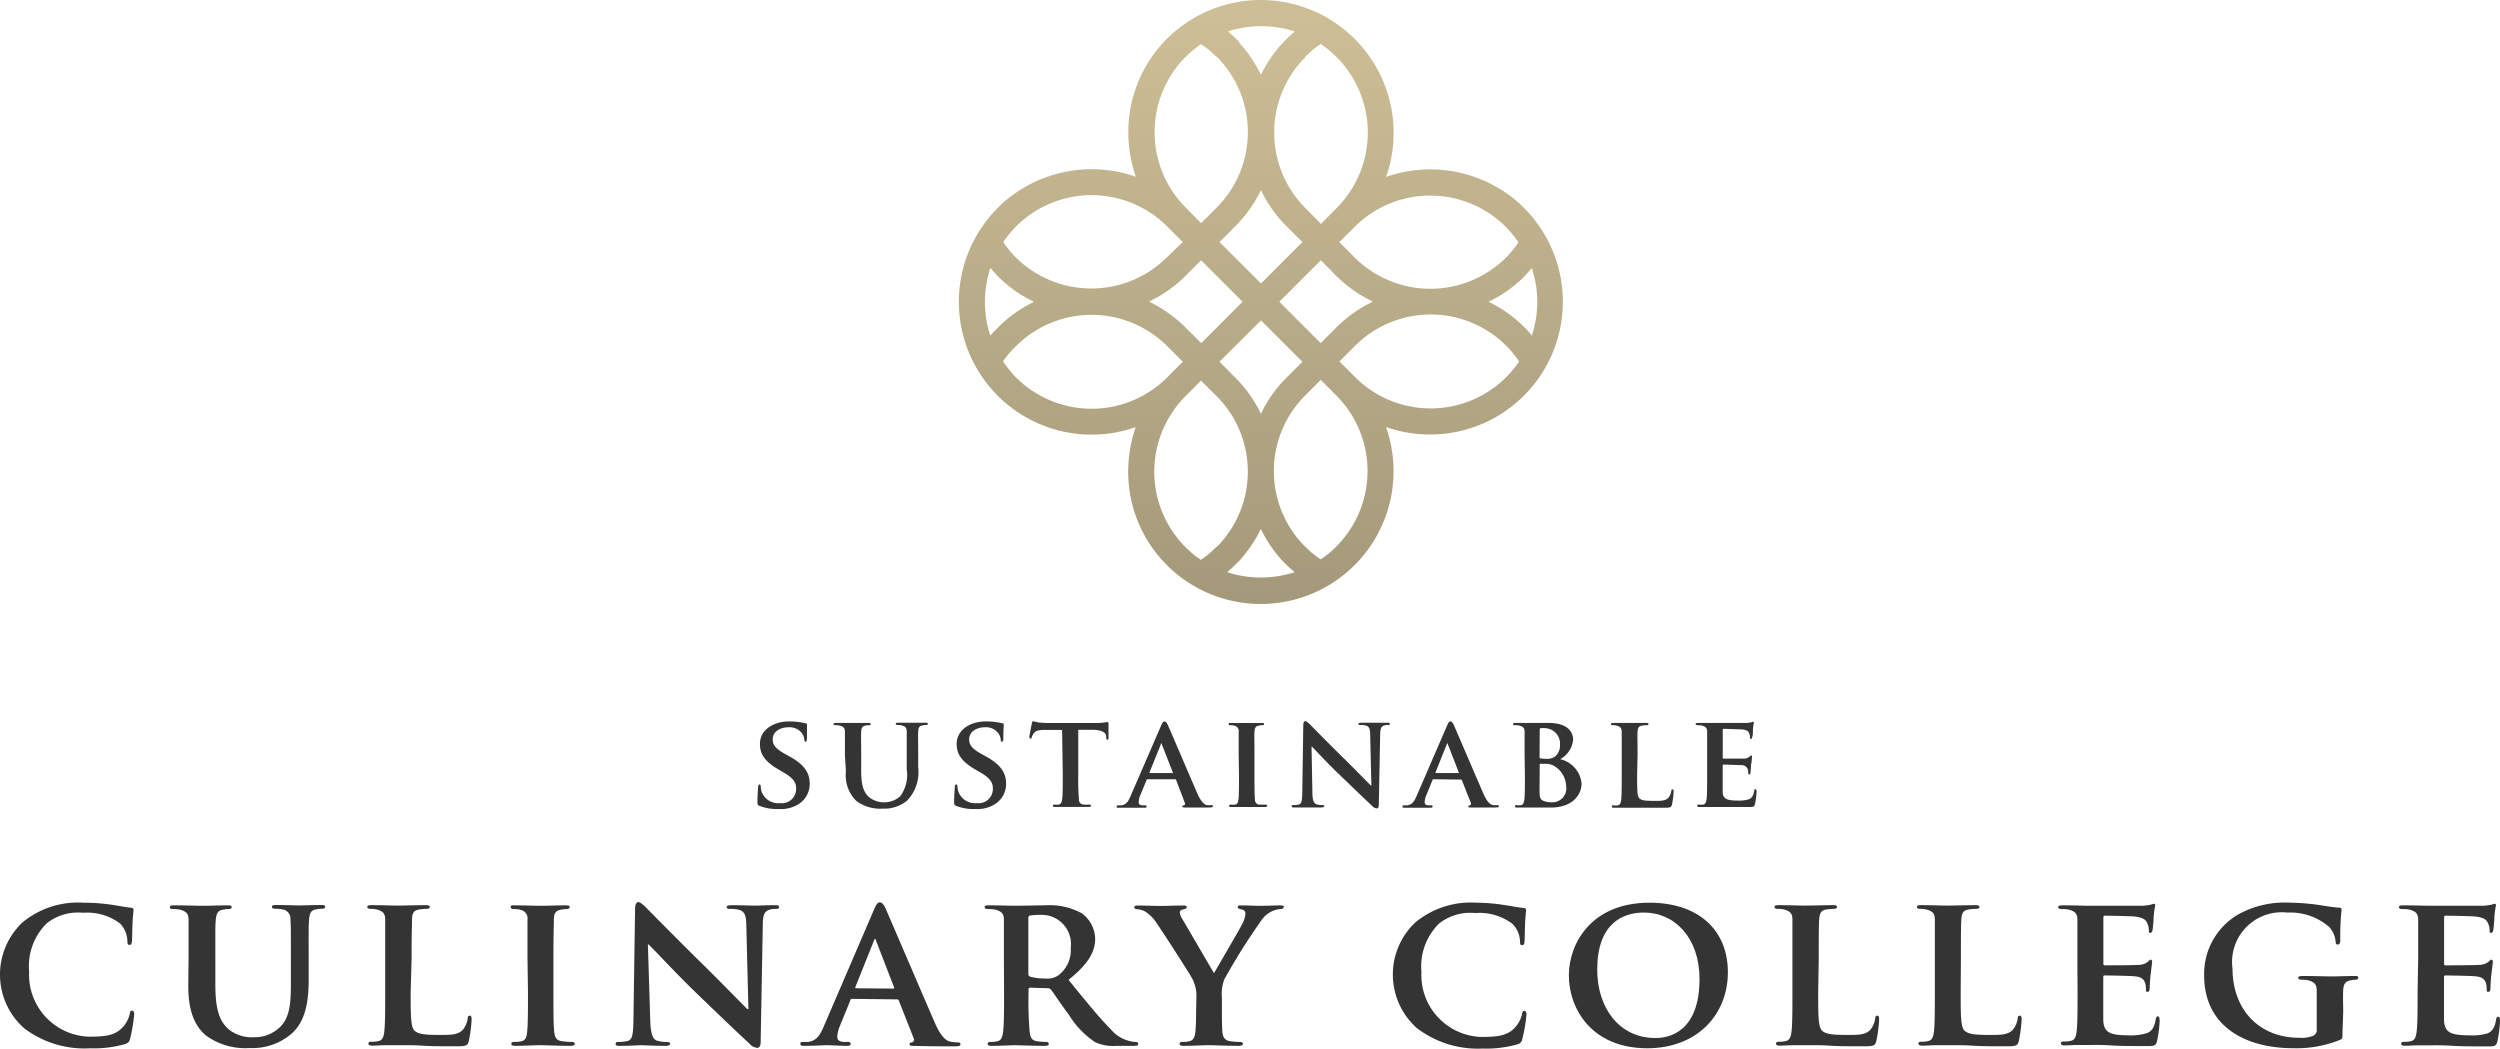 <svg id="logo_nonkana" xmlns="http://www.w3.org/2000/svg" xmlns:xlink="http://www.w3.org/1999/xlink" width="210" height="88.084" viewBox="0 0 210 88.084">
  <defs>
    <linearGradient id="linear-gradient" x1="0.5" y1="1.043" x2="0.5" y2="0.022" gradientUnits="objectBoundingBox">
      <stop offset="0" stop-color="#a29779"/>
      <stop offset="1" stop-color="#cdbe96"/>
    </linearGradient>
  </defs>
  <path id="パス_269" data-name="パス 269" d="M106.446,108.351c-.156-.066-.186-.108-.186-.317,0-.509.042-1.09.054-1.245s.042-.245.12-.245.1.09.1.156a1.754,1.754,0,0,0,.084.485,1.5,1.5,0,0,0,1.545.928,1.2,1.2,0,0,0,1.347-1.2c0-.407-.1-.814-.964-1.323l-.557-.329c-1.15-.671-1.521-1.3-1.521-2.126,0-1.15,1.1-1.886,2.443-1.886a5.724,5.724,0,0,1,1.377.156.117.117,0,0,1,.132.12v1.126c0,.2-.048.3-.12.3s-.1-.06-.1-.168a1.042,1.042,0,0,0-.251-.6,1.3,1.3,0,0,0-1.084-.443c-.695,0-1.323.365-1.323,1.006,0,.419.156.748,1.03,1.233l.4.222c1.275.7,1.677,1.419,1.677,2.269a2.006,2.006,0,0,1-.97,1.748,2.8,2.8,0,0,1-1.623.389,4.035,4.035,0,0,1-1.6-.257Z" transform="translate(-42.634 -40.649)" fill="#343435"/>
  <path id="パス_270" data-name="パス 270" d="M117.888,104.17v-1.982c0-.293-.108-.419-.419-.509a1.6,1.6,0,0,0-.377-.036c-.108,0-.162-.03-.162-.1s.066-.09.21-.09h2.7c.144,0,.21,0,.21.09s-.06.1-.156.1a1.2,1.2,0,0,0-.287.036c-.251.042-.329.174-.353.509s0,.563,0,1.982v1.311c0,1.365.269,1.892.742,2.269a2.066,2.066,0,0,0,2.521-.12,3.01,3.01,0,0,0,.563-2.281v-3.179c0-.293-.1-.419-.407-.509a1.527,1.527,0,0,0-.353-.036c-.108,0-.162-.03-.162-.1s.066-.09.2-.09h2.293c.132,0,.2,0,.2.09s-.054.1-.168.1a1.3,1.3,0,0,0-.287.036c-.263.042-.329.174-.353.509s0,.563,0,1.982v1a3.461,3.461,0,0,1-.928,2.82,2.994,2.994,0,0,1-2.048.677,3.353,3.353,0,0,1-2.215-.641,3.007,3.007,0,0,1-.88-2.479Z" transform="translate(-46.915 -40.725)" fill="#343435"/>
  <path id="パス_271" data-name="パス 271" d="M134.042,108.351c-.156-.066-.192-.108-.192-.317,0-.509.048-1.09.054-1.245s.048-.245.126-.245.1.09.1.156a1.8,1.8,0,0,0,.09.485,1.5,1.5,0,0,0,1.545.928,1.2,1.2,0,0,0,1.341-1.2c0-.407-.1-.814-.958-1.323l-.563-.329c-1.144-.671-1.521-1.3-1.521-2.126,0-1.15,1.1-1.886,2.449-1.886a5.766,5.766,0,0,1,1.377.156.12.12,0,0,1,.132.12c0,.066-.036.383-.036,1.126,0,.2-.042.3-.12.3s-.1-.06-.1-.168a1.042,1.042,0,0,0-.251-.6,1.287,1.287,0,0,0-1.078-.443c-.695,0-1.323.365-1.323,1.006,0,.419.156.748,1.024,1.233l.4.222c1.281.7,1.677,1.419,1.677,2.269a1.994,1.994,0,0,1-.97,1.748,2.784,2.784,0,0,1-1.617.389A4.012,4.012,0,0,1,134.042,108.351Z" transform="translate(-53.704 -40.649)" fill="#343435"/>
  <path id="パス_272" data-name="パス 272" d="M147.158,101.946h-1.443c-.563,0-.8.078-.94.287a1.108,1.108,0,0,0-.168.323c0,.078-.042.12-.108.12s-.09-.054-.09-.156.192-1.06.21-1.132.054-.18.114-.18a3.243,3.243,0,0,0,.419.108,8.382,8.382,0,0,0,.97.048h3.934a3.958,3.958,0,0,0,.659-.048,1.059,1.059,0,0,0,.263-.042c.03,0,.078.054.078.2v1.138c0,.1,0,.156-.084.156s-.1-.048-.114-.192v-.1c0-.245-.275-.533-1.144-.539h-1.2v3.79a19.8,19.8,0,0,0,.054,2.006c0,.263.09.437.377.485a4.32,4.32,0,0,0,.491,0c.114,0,.156.06.156.1s-.078.1-.186.1h-2.832c-.12,0-.186,0-.186-.1s.03-.1.15-.1a1.629,1.629,0,0,0,.341,0c.2-.048.257-.222.287-.5.048-.4.048-1.138.048-1.994Z" transform="translate(-57.941 -40.633)" fill="#343435"/>
  <path id="パス_273" data-name="パス 273" d="M159.25,106.106c-.06,0-.066,0-.09.066l-.521,1.263a1.8,1.8,0,0,0-.144.6c0,.168.09.263.389.263h.144c.12,0,.144.048.144.1s-.054.1-.156.1h-2.2c-.12,0-.174,0-.174-.1a.1.1,0,0,1,.108-.1h.287c.437-.066.6-.347.8-.826l2.533-5.85c.114-.263.192-.371.287-.371s.186.084.287.293c.234.521,1.85,4.311,2.467,5.73.377.85.653.97.826,1.006a3,3,0,0,0,.365,0c.09,0,.132.036.132.1s-.054.1-.419.1h-1.862c-.174,0-.287,0-.287-.078s0-.09.12-.1a.144.144,0,0,0,.09-.21l-.73-1.916a.09.09,0,0,0-.1-.066Zm2.072-.521c.042,0,.054,0,.042-.054l-.916-2.347s0-.09-.042-.09-.042.06-.054.09l-.94,2.335c0,.048,0,.066.036.066Z" transform="translate(-62.848 -40.649)" fill="#343435"/>
  <path id="パス_274" data-name="パス 274" d="M173.208,104.18V102.2a.452.452,0,0,0-.335-.5,1.12,1.12,0,0,0-.353-.048c-.1,0-.15,0-.15-.108s.078-.078.228-.078h2.545c.126,0,.2,0,.2.078s-.06.108-.156.108a1.2,1.2,0,0,0-.287.036c-.263.042-.341.174-.365.509s0,.563,0,1.982v1.653c0,.9,0,1.653.042,2.048a.392.392,0,0,0,.383.443,4.429,4.429,0,0,0,.5,0c.108,0,.156.06.156.1s-.078.1-.186.1H172.6c-.126,0-.192,0-.192-.1s.036-.1.156-.1a1.713,1.713,0,0,0,.341,0c.2-.048.257-.18.287-.455.042-.383.042-1.132.042-2.036Z" transform="translate(-69.159 -40.735)" fill="#343435"/>
  <path id="パス_275" data-name="パス 275" d="M182.946,107.18c0,.725.144.946.335,1.012a1.64,1.64,0,0,0,.5.066c.114,0,.168.048.168.1s-.09.1-.222.1h-2.305c-.132,0-.216,0-.216-.1s.066-.1.15-.1a2.221,2.221,0,0,0,.443-.042c.251-.066.287-.317.3-1.138l.084-5.551c0-.186.066-.317.168-.317s.251.138.419.305,1.575,1.611,2.994,2.994c.659.647,1.946,1.97,2.09,2.1h.048l-.1-4.191c0-.6-.1-.742-.329-.826a1.515,1.515,0,0,0-.509-.06c-.12,0-.156-.042-.156-.1s.1-.09.245-.09h2.179c.132,0,.222,0,.222.09s-.054.1-.168.1a.892.892,0,0,0-.293.036c-.263.078-.341.24-.353.772l-.114,5.9c0,.21-.072.3-.15.3a.6.6,0,0,1-.4-.2c-.6-.563-1.8-1.718-2.826-2.7s-2.084-2.15-2.275-2.317h0Z" transform="translate(-72.706 -40.633)" fill="#343435"/>
  <path id="パス_276" data-name="パス 276" d="M199.361,106.106c-.054,0-.066,0-.09.066l-.515,1.263a1.67,1.67,0,0,0-.144.6c0,.168.09.263.383.263h.144c.126,0,.144.048.144.1s-.054.1-.15.1h-2.209c-.12,0-.174,0-.174-.1a.1.1,0,0,1,.108-.1h.287c.443-.066.6-.347.808-.826l2.533-5.85c.108-.263.186-.371.287-.371s.186.084.287.293c.228.521,1.85,4.311,2.467,5.73.371.85.647.97.826,1.006a2.888,2.888,0,0,0,.365,0c.084,0,.132.036.132.1s-.06.1-.419.1H202.57c-.18,0-.287,0-.287-.078s0-.09.12-.1a.15.15,0,0,0,.09-.21l-.748-1.892a.1.1,0,0,0-.1-.066Zm2.072-.521c.048,0,.054,0,.048-.054l-.916-2.347s0-.09-.048-.09-.042.06-.054.09l-.934,2.335c0,.048,0,.066.03.066Z" transform="translate(-78.941 -40.649)" fill="#343435"/>
  <path id="パス_277" data-name="パス 277" d="M213.23,104.182V102.2c0-.293-.108-.419-.419-.509a1.629,1.629,0,0,0-.383-.036c-.1,0-.168-.03-.168-.1s.078-.09.222-.09h2.766c1.748,0,2.06.9,2.06,1.4a2.072,2.072,0,0,1-1.09,1.641,2.335,2.335,0,0,1,1.8,2.03c0,1-.8,2.036-2.581,2.036h-2.82c-.12,0-.186,0-.186-.1s.03-.1.156-.1a1.712,1.712,0,0,0,.341,0c.2-.048.251-.222.287-.5.042-.4.042-1.138.042-1.994Zm1.257.156c0,.072.03.084.066.1a1.887,1.887,0,0,0,.449.036,1.251,1.251,0,0,0,.76-.168,1.2,1.2,0,0,0,.443-.988,1.305,1.305,0,0,0-1.2-1.413,2.292,2.292,0,0,0-.419,0c-.066,0-.084.054-.084.15Zm0,2.754c0,.6.03.8.341.922a1.742,1.742,0,0,0,.695.114,1.162,1.162,0,0,0,1.2-1.323,2.054,2.054,0,0,0-.91-1.665,1.383,1.383,0,0,0-.838-.245h-.419c-.036,0-.054,0-.054.066Z" transform="translate(-85.165 -40.737)" fill="#343435"/>
  <path id="パス_278" data-name="パス 278" d="M228.2,105.841c0,1.2,0,1.8.2,1.97s.545.2,1.293.2c.515,0,.892,0,1.132-.263a1.1,1.1,0,0,0,.245-.563c0-.084.03-.144.108-.144s.09.1.09.21a7.04,7.04,0,0,1-.144,1.084c-.066.21-.108.251-.6.251h-4.251c-.126,0-.192,0-.192-.1s.036-.1.156-.1a1.712,1.712,0,0,0,.341,0c.2-.048.257-.222.287-.5.042-.4.042-1.138.042-1.994V102.2c0-.293-.114-.419-.419-.509a1.234,1.234,0,0,0-.323-.036c-.108,0-.162-.03-.162-.1s.066-.09.21-.09h2.73c.144,0,.21,0,.21.09s-.054.1-.18.1a1.953,1.953,0,0,0-.371.036c-.263.042-.341.174-.365.509s0,.563,0,1.982Z" transform="translate(-90.682 -40.737)" fill="#343435"/>
  <path id="パス_279" data-name="パス 279" d="M238.84,104.114v-1.982c0-.293-.108-.419-.419-.509a1.629,1.629,0,0,0-.383-.036c-.1,0-.168-.03-.168-.1s.078-.09.222-.09h4.042a2.7,2.7,0,0,0,.407-.054,1.421,1.421,0,0,1,.156-.048c.054,0,.066.048.066.09a4.331,4.331,0,0,0-.078.6,2.21,2.21,0,0,1-.054.6c-.054.09-.03.156-.108.156s-.078-.042-.078-.12a.892.892,0,0,0-.066-.341c-.078-.168-.156-.3-.641-.341-.168,0-1.323-.048-1.521-.048-.042,0-.066.036-.066.09v2.311c0,.06,0,.1.066.1h1.695a.742.742,0,0,0,.467-.144c.078-.066.108-.12.15-.12s.078.048.078.1a4.144,4.144,0,0,1-.078.683c0,.186-.042.563-.042.6s0,.21-.1.21-.09-.036-.09-.078a1.384,1.384,0,0,0-.036-.341.572.572,0,0,0-.539-.365c-.174,0-1.275-.042-1.521-.042-.042,0-.054.042-.054.1v2.138c0,.641.317.784,1.311.784a2.7,2.7,0,0,0,.916-.12c.239-.114.353-.311.419-.695,0-.1.042-.144.108-.144s.09.12.09.222a6.533,6.533,0,0,1-.132,1.036c-.066.24-.156.24-.521.24H238.2c-.12,0-.186,0-.186-.1s0-.1.156-.1a1.714,1.714,0,0,0,.341,0c.2-.048.251-.222.287-.5.042-.4.042-1.138.042-1.994Z" transform="translate(-95.44 -40.669)" fill="#343435"/>
  <path id="パス_280" data-name="パス 280" d="M2.016,137.218a6.024,6.024,0,0,1-.126-8.886A7.3,7.3,0,0,1,7.01,126.68a15.869,15.869,0,0,1,2.347.168c.6.09,1.138.2,1.617.251.186,0,.24.1.24.186s-.036.311-.072.862-.036,1.377-.054,1.689-.078.389-.222.389-.168-.132-.168-.335a2.221,2.221,0,0,0-.6-1.449,4.569,4.569,0,0,0-3.12-.916,4.249,4.249,0,0,0-3.048.88,5.051,5.051,0,0,0-1.485,4.06,5.2,5.2,0,0,0,5.03,5.467c1.431,0,2.221-.108,2.862-.826a2.509,2.509,0,0,0,.551-1.048c.036-.234.072-.311.2-.311s.186.15.186.275a14.245,14.245,0,0,1-.347,2.078c-.072.275-.15.347-.425.455a9.413,9.413,0,0,1-2.916.353A8.384,8.384,0,0,1,2.016,137.218Z" transform="translate(0.003 -50.852)" fill="#343435"/>
  <path id="パス_281" data-name="パス 281" d="M25.4,131.549v-3.305c0-.5-.186-.695-.7-.844a2.927,2.927,0,0,0-.6-.054c-.18,0-.275-.054-.275-.168s.114-.144.347-.144c.868,0,1.946.036,2.425.036s1.491-.036,2.078-.036c.234,0,.347.036.347.144s-.09.168-.257.168a2.305,2.305,0,0,0-.479.054c-.419.072-.551.293-.6.844s-.036.934-.036,3.305v2.185c0,2.275.443,3.155,1.2,3.778a3.12,3.12,0,0,0,2.042.6,3.048,3.048,0,0,0,2.162-.826c.9-.844.94-2.2.94-3.8v-1.964c0-2.4,0-2.808-.036-3.305a.776.776,0,0,0-.683-.844,2.8,2.8,0,0,0-.6-.054c-.186,0-.275-.054-.275-.168s.108-.144.329-.144c.826,0,1.91.036,1.928.036.186,0,1.269-.036,1.892-.036.222,0,.329.036.329.144s-.09.168-.275.168a2.305,2.305,0,0,0-.479.054c-.437.072-.551.293-.6.844s-.036.934-.036,3.305V133.2c0,1.742-.186,3.593-1.539,4.7a5.053,5.053,0,0,1-3.419,1.12,5.611,5.611,0,0,1-3.688-1.066c-.826-.719-1.467-1.874-1.467-4.131Z" transform="translate(-9.56 -50.985)" fill="#343435"/>
  <path id="パス_282" data-name="パス 282" d="M55.17,134.307c0,2,0,2.994.347,3.281s.9.335,2.15.335c.862,0,1.485,0,1.892-.443a1.9,1.9,0,0,0,.4-.934c0-.15.054-.24.186-.24s.144.162.144.347a11.378,11.378,0,0,1-.24,1.8c-.108.353-.18.425-1.024.425-1.156,0-2.1,0-2.9-.054s-1.491-.036-2.15-.036h-.922c-.389,0-.784.036-1.114.036-.2,0-.317-.054-.317-.168s.06-.162.257-.162a2.089,2.089,0,0,0,.6-.06c.335-.072.425-.365.479-.826.072-.659.072-1.886.072-3.317v-6.059c0-.5-.18-.695-.695-.844a2.215,2.215,0,0,0-.533-.054c-.186,0-.275-.054-.275-.168s.108-.144.347-.144c.754,0,1.8.036,2.221.036s1.706-.036,2.329-.036c.24,0,.353.036.353.144s-.1.168-.293.168a3.712,3.712,0,0,0-.6.054c-.437.072-.6.293-.6.844s-.036.934-.036,3.305Z" transform="translate(-20.674 -50.989)" fill="#343435"/>
  <path id="パス_283" data-name="パス 283" d="M73.057,131.564v-3.305a.74.74,0,0,0-.551-.826,2.077,2.077,0,0,0-.6-.072c-.162,0-.257-.036-.257-.186s.132-.126.389-.126c.6,0,1.706.036,2.162.036s1.455-.036,2.078-.036c.2,0,.329.036.329.126s-.09.186-.257.186a2.346,2.346,0,0,0-.479.054c-.437.072-.6.293-.6.844s-.036.934-.036,3.305v2.754c0,1.5,0,2.748.072,3.413.06.419.168.659.647.73a5.317,5.317,0,0,0,.826.06c.18,0,.257.09.257.162s-.132.168-.317.168c-1.06,0-2.162-.054-2.6-.054s-1.467.054-2.108.054c-.2,0-.311-.054-.311-.168s.054-.162.251-.162a2.168,2.168,0,0,0,.6-.06c.329-.072.419-.293.473-.748.072-.647.072-1.892.072-3.395Z" transform="translate(-28.747 -51)" fill="#343435"/>
  <path id="パス_284" data-name="パス 284" d="M89.274,136.535c.036,1.2.24,1.581.551,1.689a2.629,2.629,0,0,0,.844.114c.18,0,.275.072.275.162s-.15.168-.371.168c-1.042,0-1.8-.054-2.09-.054-.15,0-.916.054-1.742.054-.222,0-.371,0-.371-.168s.114-.162.257-.162a3.084,3.084,0,0,0,.736-.078c.419-.108.479-.533.5-1.886L88,127.123c0-.311.114-.533.275-.533s.425.24.7.515,2.623,2.676,4.97,4.97c1.1,1.084,3.251,3.287,3.491,3.509h.084l-.174-6.952c0-.952-.168-1.227-.551-1.377a2.785,2.785,0,0,0-.844-.09c-.2,0-.257-.072-.257-.168s.162-.144.4-.144c.844,0,1.706.036,2.054.036.186,0,.79-.036,1.581-.036.222,0,.365,0,.365.144s-.09.168-.275.168a1.64,1.64,0,0,0-.491.054c-.443.132-.6.4-.6,1.287l-.18,9.838c0,.347-.132.491-.257.491a.934.934,0,0,1-.659-.329c-1.012-.934-3.03-2.862-4.718-4.5s-3.473-3.593-3.784-3.856h-.054Z" transform="translate(-34.653 -50.816)" fill="#343435"/>
  <path id="パス_285" data-name="パス 285" d="M116.633,134.737c-.1,0-.114,0-.15.108l-.862,2.114a2.886,2.886,0,0,0-.24.952c0,.275.15.443.647.443h.234c.2,0,.24.072.24.162s-.09.168-.257.168c-.527,0-1.281-.054-1.8-.054-.168,0-1.03.054-1.874.054-.2,0-.293-.036-.293-.168s.06-.162.186-.162h.479c.73-.114,1.006-.6,1.335-1.377l4.191-9.748c.186-.443.317-.6.479-.6s.311.144.479.491c.383.868,3.084,7.185,4.113,9.544.6,1.419,1.078,1.617,1.371,1.671a3.43,3.43,0,0,0,.6.06q.216,0,.216.162c0,.132-.09.168-.695.168s-1.742,0-3.1-.036c-.293,0-.479,0-.479-.132s.036-.144.2-.162a.245.245,0,0,0,.144-.353l-1.245-3.155a.156.156,0,0,0-.168-.108Zm3.449-.862c.072,0,.09-.036.072-.1l-1.521-3.934c0-.054-.036-.144-.072-.144s-.078.09-.1.144l-1.557,3.892c-.036.078,0,.114.054.114Z" transform="translate(-45.049 -50.832)" fill="#343435"/>
  <path id="パス_286" data-name="パス 286" d="M139.747,131.556V128.25c0-.5-.186-.695-.7-.844a3,3,0,0,0-.641-.054c-.168,0-.275-.054-.275-.168s.126-.144.365-.144c.844,0,1.874.036,2.2.036.551,0,2.018-.036,2.515-.036a5.652,5.652,0,0,1,3.066.659,2.718,2.718,0,0,1,1.138,2.15c0,1.156-.659,2.186-2.239,3.449,1.431,1.76,2.569,3.173,3.545,4.149a2.994,2.994,0,0,0,1.724,1.024,1.312,1.312,0,0,0,.383.042.186.186,0,0,1,.2.162c0,.132-.114.168-.311.168h-1.545a3.545,3.545,0,0,1-1.76-.311,7.333,7.333,0,0,1-2.2-2.293c-.641-.844-1.323-1.892-1.521-2.132A.383.383,0,0,0,143.4,134l-1.455-.042a.12.12,0,0,0-.126.132v.222a32,32,0,0,0,.09,3.317c.054.461.132.754.629.826a5.285,5.285,0,0,0,.784.06.186.186,0,0,1,.2.162c0,.114-.126.168-.329.168-.934,0-2.275-.054-2.515-.054s-1.341.054-1.982.054c-.2,0-.311-.054-.311-.168s.054-.162.257-.162a2.15,2.15,0,0,0,.569-.06c.329-.072.419-.365.473-.826.078-.659.078-1.886.078-3.317Zm2.054,1.2c0,.168.036.222.144.275a4.328,4.328,0,0,0,1.233.15,1.617,1.617,0,0,0,1.138-.257,2.641,2.641,0,0,0,1.048-2.317,2.453,2.453,0,0,0-2.461-2.766,6.018,6.018,0,0,0-.958.054c-.108.036-.144.09-.144.222Z" transform="translate(-55.421 -50.992)" fill="#343435"/>
  <path id="パス_287" data-name="パス 287" d="M164.345,134.808a3.132,3.132,0,0,0-.365-1.629c-.114-.24-2.317-3.676-2.886-4.5a3.467,3.467,0,0,0-1.042-1.1,1.569,1.569,0,0,0-.683-.2c-.126,0-.24-.054-.24-.168s.114-.144.311-.144,1.491.036,2.024.036c.347,0,1.1-.036,1.832-.036.15,0,.24.036.24.144s-.108.132-.365.2c-.132.036-.222.108-.222.239a1.2,1.2,0,0,0,.2.533c.293.473,2.4,4.125,2.676,4.569.2-.365,2.168-3.706,2.4-4.191a2.108,2.108,0,0,0,.24-.826c0-.144-.078-.293-.353-.347-.144-.036-.293-.054-.293-.186s.1-.144.275-.144c.533,0,1.1.036,1.581.036.347,0,1.413-.036,1.724-.036.186,0,.293.036.293.126s-.126.186-.311.186a1.857,1.857,0,0,0-.695.186,2.1,2.1,0,0,0-.856.725,52.351,52.351,0,0,0-3.143,4.994,3.593,3.593,0,0,0-.2,1.563v1.245c0,.257,0,.9.036,1.557.036.461.18.754.659.826a5.39,5.39,0,0,0,.808.06c.186,0,.275.09.275.162s-.132.168-.347.168c-1.012,0-2.1-.054-2.533-.054s-1.491.054-2.1.054c-.222,0-.347-.036-.347-.168s.072-.162.257-.162a2.209,2.209,0,0,0,.569-.06c.329-.072.455-.365.5-.826.054-.659.054-1.3.054-1.557Z" transform="translate(-63.847 -51.005)" fill="#343435"/>
  <path id="パス_288" data-name="パス 288" d="M197.423,137.218a6.018,6.018,0,0,1-.132-8.886,7.311,7.311,0,0,1,5.119-1.653,16.017,16.017,0,0,1,2.329.192c.6.09,1.138.2,1.617.251.18,0,.234.1.234.186s-.036.311-.072.862-.036,1.377-.054,1.689-.072.389-.222.389-.162-.132-.162-.335a2.2,2.2,0,0,0-.629-1.449,4.569,4.569,0,0,0-3.12-.916,4.249,4.249,0,0,0-3.048.88,5.051,5.051,0,0,0-1.485,4.06,5.2,5.2,0,0,0,5.03,5.467c1.431,0,2.221-.108,2.862-.826a2.509,2.509,0,0,0,.551-1.048c.036-.234.072-.311.2-.311s.186.15.186.275a13.611,13.611,0,0,1-.353,2.078.533.533,0,0,1-.419.455,9.479,9.479,0,0,1-2.922.353A8.421,8.421,0,0,1,197.423,137.218Z" transform="translate(-78.398 -50.853)" fill="#343435"/>
  <path id="パス_289" data-name="パス 289" d="M220.09,132.793c0-2.664,1.868-6.113,6.772-6.113,4.072,0,6.586,2.257,6.586,5.838s-2.6,6.389-6.772,6.389C221.994,138.907,220.09,135.566,220.09,132.793Zm10.975.293c0-3.455-2.078-5.58-4.682-5.58-1.8,0-3.91.952-3.91,4.79,0,3.215,1.838,5.748,4.88,5.748C228.5,138.062,231.065,137.53,231.065,133.087Z" transform="translate(-88.306 -50.853)" fill="#343435"/>
  <path id="パス_290" data-name="パス 290" d="M252.61,134.307c0,2,0,2.994.347,3.281s.9.335,2.15.335c.862,0,1.485,0,1.892-.443a1.9,1.9,0,0,0,.4-.934c0-.15.054-.24.186-.24s.144.162.144.347a11.378,11.378,0,0,1-.24,1.8c-.108.353-.18.425-1.024.425-1.156,0-2.1,0-2.9-.054s-1.485-.036-2.144-.036H250.5c-.389,0-.784.036-1.12.036-.2,0-.311-.054-.311-.168s.06-.162.257-.162a2.09,2.09,0,0,0,.569-.06c.329-.072.425-.365.479-.826.072-.659.072-1.886.072-3.317v-6.059c0-.5-.18-.695-.695-.844a2.214,2.214,0,0,0-.533-.054c-.186,0-.275-.054-.275-.168s.108-.144.347-.144c.754,0,1.8.036,2.221.036s1.706-.036,2.329-.036c.24,0,.353.036.353.144s-.1.168-.3.168a3.7,3.7,0,0,0-.6.054c-.437.072-.569.293-.6.844s-.036.934-.036,3.305Z" transform="translate(-99.882 -50.989)" fill="#343435"/>
  <path id="パス_291" data-name="パス 291" d="M272.6,134.307c0,2,0,2.994.347,3.281s.9.335,2.15.335c.862,0,1.485,0,1.892-.443a1.9,1.9,0,0,0,.4-.934c0-.15.054-.24.186-.24s.144.162.144.347a11.381,11.381,0,0,1-.239,1.8c-.108.353-.18.425-1.024.425-1.156,0-2.1,0-2.9-.054s-1.491-.036-2.15-.036h-.916c-.383,0-.79.036-1.12.036-.2,0-.317-.054-.317-.168s.06-.162.257-.162a2.09,2.09,0,0,0,.569-.06c.335-.072.425-.365.479-.826.072-.659.072-1.886.072-3.317v-6.059c0-.5-.18-.695-.695-.844a2.215,2.215,0,0,0-.533-.054c-.186,0-.275-.054-.275-.168s.108-.144.347-.144c.754,0,1.8.036,2.221.036s1.706-.036,2.329-.036c.24,0,.353.036.353.144s-.1.168-.293.168a3.713,3.713,0,0,0-.629.054c-.437.072-.569.293-.6.844s-.036.934-.036,3.305Z" transform="translate(-107.903 -50.989)" fill="#343435"/>
  <path id="パス_292" data-name="パス 292" d="M290.351,131.476v-3.305c0-.5-.18-.695-.695-.844a3.077,3.077,0,0,0-.641-.054c-.168,0-.275-.054-.275-.168s.126-.144.365-.144c.844,0,1.874.036,2.329.036h4.407a6.805,6.805,0,0,0,.677-.09,1.5,1.5,0,0,1,.257-.078c.1,0,.114.078.114.15a6.409,6.409,0,0,0-.132,1.006c0,.168-.054.844-.09,1.03,0,.072-.054.257-.186.257s-.126-.072-.126-.2a1.419,1.419,0,0,0-.114-.569c-.126-.275-.251-.5-1.06-.6-.275-.036-2.2-.072-2.533-.072-.078,0-.114.054-.114.144v3.856c0,.1,0,.168.114.168.365,0,2.455,0,2.826-.036a1.269,1.269,0,0,0,.766-.24c.132-.114.186-.2.257-.2a.152.152,0,0,1,.132.168c0,.1-.036.347-.132,1.138-.036.311-.072.934-.072,1.048s0,.347-.162.347-.15-.054-.15-.132a2.536,2.536,0,0,0-.054-.569c-.1-.311-.293-.551-.9-.6-.293-.036-2.132-.072-2.533-.072-.078,0-.1.072-.1.162v3.563c.036,1.066.533,1.305,2.185,1.305a4.281,4.281,0,0,0,1.521-.2c.407-.186.6-.515.7-1.156.036-.168.072-.239.186-.239s.144.2.144.365a10.064,10.064,0,0,1-.222,1.724c-.108.407-.257.407-.862.407-1.2,0-2.185,0-2.994-.054s-1.4-.036-1.874-.036H290.4c-.383,0-.79.036-1.12.036-.2,0-.311-.054-.311-.168s.054-.162.251-.162a2.167,2.167,0,0,0,.6-.06c.329-.072.419-.365.473-.826.072-.659.072-1.886.072-3.317Z" transform="translate(-115.851 -50.913)" fill="#343435"/>
  <path id="パス_293" data-name="パス 293" d="M320.835,137.638c0,.425,0,.443-.2.551a9.73,9.73,0,0,1-3.946.7c-3.97,0-7.473-1.8-7.473-6.113a5.772,5.772,0,0,1,2.826-5.1,8.041,8.041,0,0,1,4.347-1.012,18.739,18.739,0,0,1,2.868.257c.329.054.9.144,1.281.162.186,0,.222.078.222.186a21.641,21.641,0,0,0-.108,2.569c0,.24-.1.347-.222.347s-.15-.072-.168-.2a2.072,2.072,0,0,0-.551-1.287,4.988,4.988,0,0,0-3.5-1.2,4.173,4.173,0,0,0-4.61,4.718c0,3.359,2.168,5.8,5.616,5.8a2.683,2.683,0,0,0,1.138-.162.521.521,0,0,0,.317-.551v-3.269c0-.479-.186-.695-.7-.844a2.929,2.929,0,0,0-.6-.054c-.15,0-.257-.072-.257-.162s.126-.15.347-.15c.844,0,2,.036,2.479.036s1.359-.036,1.892-.036c.216,0,.329,0,.329.15a.186.186,0,0,1-.2.162,2.211,2.211,0,0,0-.437.054c-.443.078-.6.293-.629.844s0,1.1,0,1.874Z" transform="translate(-124.068 -50.841)" fill="#343435"/>
  <path id="パス_294" data-name="パス 294" d="M338.157,131.476v-3.305c0-.5-.186-.695-.7-.844a2.994,2.994,0,0,0-.641-.054c-.168,0-.275-.054-.275-.168s.126-.144.365-.144c.844,0,1.874.036,2.329.036h4.407a6.805,6.805,0,0,0,.677-.09,1.5,1.5,0,0,1,.257-.078c.1,0,.114.078.114.15a6.409,6.409,0,0,0-.132,1.006c0,.168-.054.844-.09,1.03,0,.072-.054.257-.186.257s-.126-.072-.126-.2a1.419,1.419,0,0,0-.114-.569c-.126-.275-.251-.5-1.06-.6-.275-.036-2.2-.072-2.533-.072-.078,0-.114.054-.114.144v3.856c0,.1,0,.168.114.168.365,0,2.455,0,2.826-.036a1.269,1.269,0,0,0,.766-.24c.132-.114.186-.2.257-.2a.152.152,0,0,1,.132.168c0,.1-.036.347-.132,1.138-.036.311-.072.934-.072,1.048s0,.347-.162.347-.15-.054-.15-.132a2.536,2.536,0,0,0-.054-.569c-.1-.311-.293-.551-.9-.6-.293-.036-2.132-.072-2.533-.072-.078,0-.1.072-.1.162v3.563c.036,1.066.533,1.305,2.185,1.305A4.281,4.281,0,0,0,344,137.71c.407-.186.6-.515.7-1.156.036-.168.072-.239.186-.239s.144.2.144.365a10.055,10.055,0,0,1-.222,1.724c-.108.407-.257.407-.862.407-1.2,0-2.18,0-2.994-.054s-1.4-.036-1.874-.036h-.916c-.383,0-.79.036-1.12.036-.2,0-.311-.054-.311-.168s.054-.162.257-.162a2.15,2.15,0,0,0,.569-.06c.329-.072.419-.365.473-.826.078-.659.078-1.886.078-3.317Z" transform="translate(-135.03 -50.913)" fill="#343435"/>
  <path id="パス_295" data-name="パス 295" d="M158.354,25.386,154.869,21.9l-1.317,1.323h0a11.232,11.232,0,0,1-3.054,2.15,11.568,11.568,0,0,1,3.054,2.168h0l1.329,1.323Zm-5.024-5.012-1.317-1.317a8.981,8.981,0,0,0-12.688,0h0a9.869,9.869,0,0,0-1.078,1.317c.1.15.2.293.305.425a8.2,8.2,0,0,0,.748.862h0a9.011,9.011,0,0,0,12.688,0h0Zm-16.167,2.191a9.059,9.059,0,0,0,0,5.67,8.416,8.416,0,0,1,.641-.677l.311-.311h0a11.263,11.263,0,0,1,2.724-1.856,10.7,10.7,0,0,1-2.724-1.838h0l-.311-.311a6.17,6.17,0,0,1-.6-.671Zm19.25,7.856,1.311,1.329h0a10.879,10.879,0,0,1,2.168,3.048,10.88,10.88,0,0,1,2.168-3.048l1.317-1.323L159.9,26.954Zm3.473,14.047a10.928,10.928,0,0,1-1.838,2.706h0l-.329.329c-.2.2-.437.413-.665.6a9.155,9.155,0,0,0,5.664,0c-.228-.2-.461-.413-.665-.6l-.329-.329h0a10.927,10.927,0,0,1-1.838-2.706Zm-5.024,2.587c.144-.1.293-.2.437-.311a8.122,8.122,0,0,0,.844-.754h.036a8.981,8.981,0,0,0,0-12.67h0l-1.317-1.311-1.305,1.311a8.981,8.981,0,0,0,0,12.682h0a8.736,8.736,0,0,0,1.293,1.066ZM138.236,30.409a9.838,9.838,0,0,0,1.09,1.341,8.981,8.981,0,0,0,12.688,0l1.317-1.323-1.317-1.317h0a8.981,8.981,0,0,0-12.688,0h0a8.2,8.2,0,0,0-.772.844c-.108.132-.2.275-.317.431Zm26.681,1.539L163.6,33.271a8.981,8.981,0,0,0,0,12.682h0a9.663,9.663,0,0,0,.88.766c.15.108.293.216.437.311a8.114,8.114,0,0,0,1.317-1.09,8.981,8.981,0,0,0,0-12.67ZM149.384,14.883a11.628,11.628,0,0,1-.629-3.718,11.1,11.1,0,0,1,2.94-7.556h0l.317-.323a11.161,11.161,0,0,1,18.4,11.61,11.233,11.233,0,0,1,11.269,2.3h0l.317.311a11.155,11.155,0,0,1-11.6,18.4A11.155,11.155,0,0,1,152,47.516l-.317-.329h0a11.077,11.077,0,0,1-2.94-7.55,11.6,11.6,0,0,1,.629-3.718A11.155,11.155,0,0,1,137.8,17.494l.311-.311h0a11.233,11.233,0,0,1,11.269-2.3Zm7.035,5.491,3.485,3.479,3.473-3.479-1.317-1.317a10.964,10.964,0,0,1-2.168-3.048,10.964,10.964,0,0,1-2.168,3.048Zm10.059,0,1.305,1.311a9.011,9.011,0,0,0,12.688,0h0a7.549,7.549,0,0,0,.748-.862,3.645,3.645,0,0,0,.305-.425,9.417,9.417,0,0,0-1.066-1.305h0a8.981,8.981,0,0,0-12.688,0h0Zm16.167,2.191c-.2.234-.4.449-.6.671l-.317.311h0a10.6,10.6,0,0,1-2.724,1.838,11.149,11.149,0,0,1,2.724,1.856h0l.317.311a6.429,6.429,0,0,1,.6.683,8.945,8.945,0,0,0,0-5.67ZM169.3,25.374a11.107,11.107,0,0,1-3.066-2.15L164.928,21.9l-3.485,3.485,3.473,3.479,1.317-1.323a11.43,11.43,0,0,1,3.066-2.168Zm-14.43-6.586,1.317-1.323a8.981,8.981,0,0,0,0-12.658h-.036a7.976,7.976,0,0,0-.844-.742c-.144-.108-.293-.216-.437-.311a8.735,8.735,0,0,0-1.293,1.054h0a8.981,8.981,0,0,0,0,12.67Zm2.191-16.167c.228.2.461.4.665.6l.329.323v.066a11.065,11.065,0,0,1,1.838,2.712,11.065,11.065,0,0,1,1.862-2.712h0l.329-.323a7.187,7.187,0,0,1,.665-.6,9.155,9.155,0,0,0-5.664,0Zm24.5,27.753a3.335,3.335,0,0,0-.317-.431,7.55,7.55,0,0,0-.748-.862h0a8.981,8.981,0,0,0-12.688,0L166.491,30.4l1.317,1.323a8.981,8.981,0,0,0,12.688,0,9.4,9.4,0,0,0,1.09-1.323ZM164.916,3.734c-.144.1-.287.2-.437.311a9.468,9.468,0,0,0-.856.76v.036a8.981,8.981,0,0,0,0,12.67l1.317,1.335,1.317-1.335a8.981,8.981,0,0,0,0-12.67,8.113,8.113,0,0,0-1.317-1.09Z" transform="translate(-53.976 -0.04)" fill="url(#linear-gradient)"/>
</svg>

